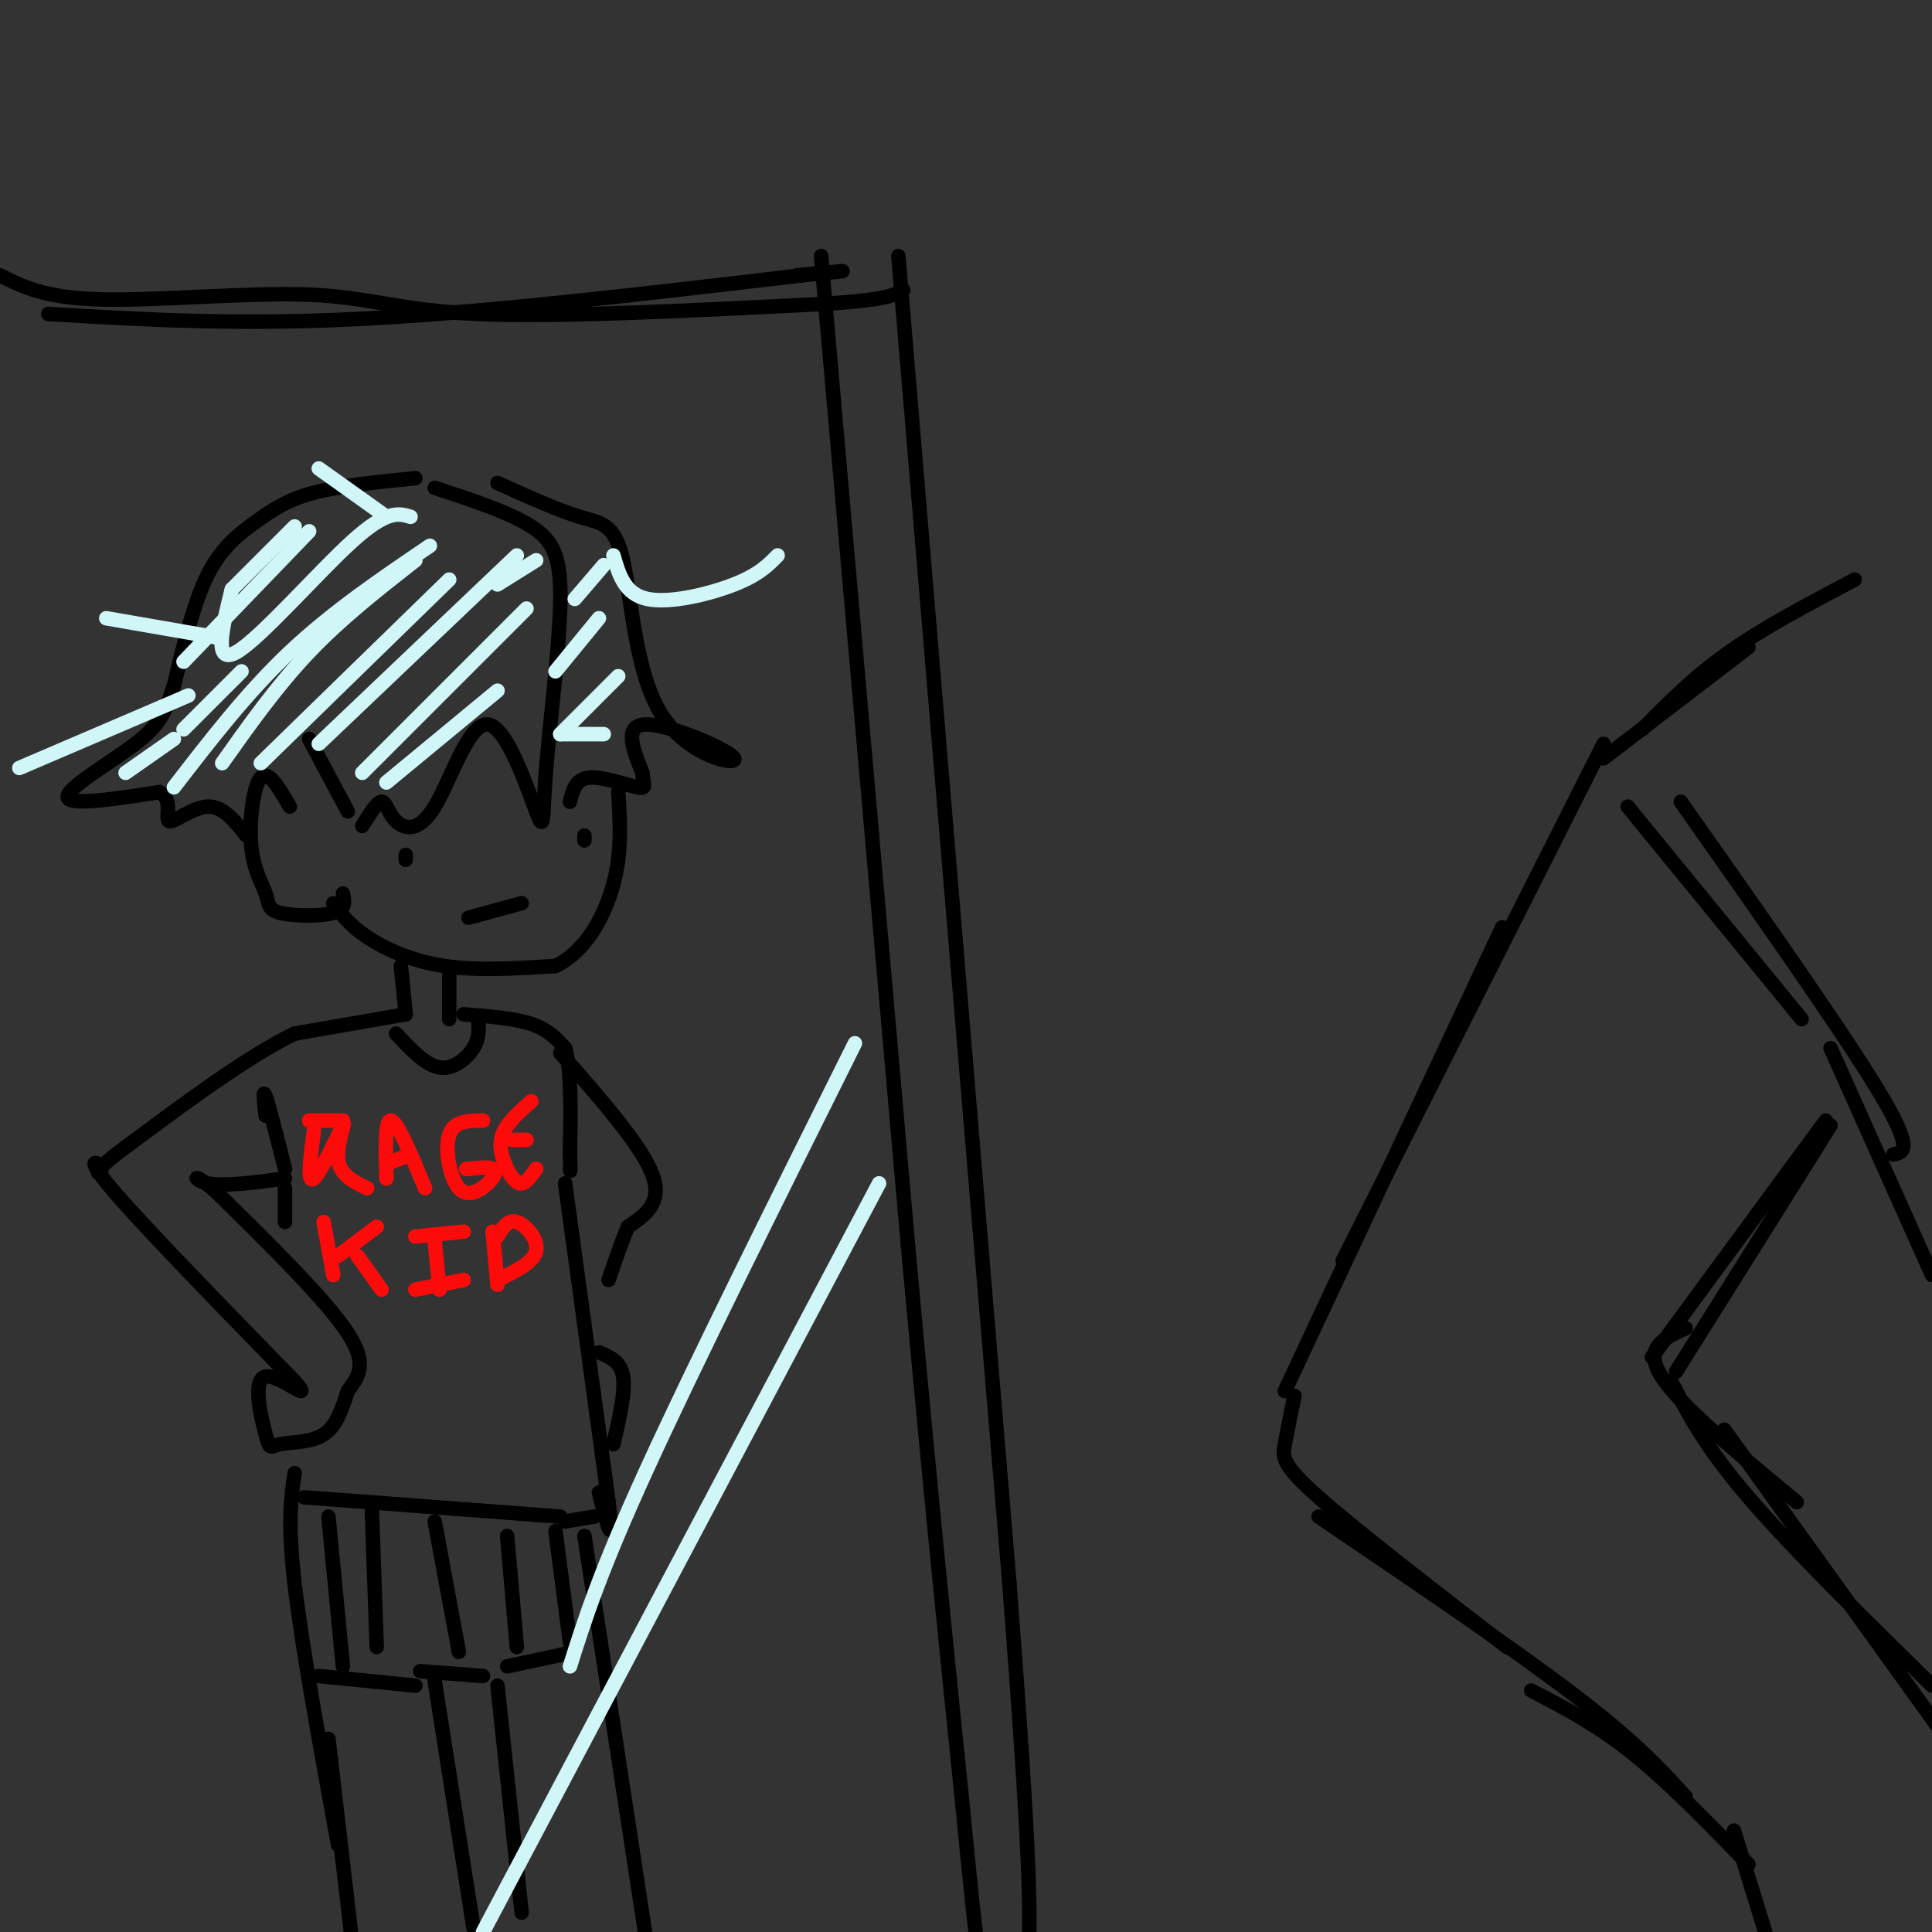 <svg viewBox='0 0 400 400' version='1.1' xmlns='http://www.w3.org/2000/svg' xmlns:xlink='http://www.w3.org/1999/xlink'><rect x="0" y="0" width="400" height="400" fill="#333333" stroke="none"/><g fill='none' stroke='rgb(0,0,0)' stroke-width='3' stroke-linecap='round' stroke-linejoin='round'><path d='M90,101c7.682,2.518 15.364,5.036 20,8c4.636,2.964 6.225,6.376 6,16c-0.225,9.624 -2.263,25.462 -3,35c-0.737,9.538 -0.174,12.775 -2,8c-1.826,-4.775 -6.042,-17.564 -10,-18c-3.958,-0.436 -7.659,11.481 -11,17c-3.341,5.519 -6.323,4.640 -8,3c-1.677,-1.640 -2.051,-4.040 -3,-4c-0.949,0.040 -2.475,2.520 -4,5'/><path d='M103,100c6.249,2.818 12.497,5.636 17,7c4.503,1.364 7.259,1.274 9,9c1.741,7.726 2.467,23.267 8,32c5.533,8.733 15.874,10.659 15,9c-0.874,-1.659 -12.964,-6.903 -18,-7c-5.036,-0.097 -3.018,4.951 -1,10'/><path d='M133,160c0.167,2.405 1.083,3.417 -1,3c-2.083,-0.417 -7.167,-2.262 -10,-2c-2.833,0.262 -3.417,2.631 -4,5'/><path d='M86,99c-7.774,0.780 -15.548,1.560 -21,3c-5.452,1.440 -8.583,3.542 -12,6c-3.417,2.458 -7.119,5.274 -10,11c-2.881,5.726 -4.940,14.363 -7,23'/><path d='M36,142c-1.833,5.607 -2.917,8.125 -8,12c-5.083,3.875 -14.167,9.107 -14,11c0.167,1.893 9.583,0.446 19,-1'/><path d='M33,164c3.012,1.452 1.042,5.583 2,6c0.958,0.417 4.845,-2.881 8,-3c3.155,-0.119 5.577,2.940 8,6'/><path d='M60,167c-2.220,-3.849 -4.440,-7.697 -6,-6c-1.560,1.697 -2.459,8.941 -2,14c0.459,5.059 2.278,7.933 3,10c0.722,2.067 0.348,3.326 3,4c2.652,0.674 8.329,0.764 11,0c2.671,-0.764 2.335,-2.382 2,-4'/><path d='M64,153c0.000,0.000 8.000,15.000 8,15'/><path d='M84,178c0.000,0.000 0.000,-1.000 0,-1'/><path d='M121,174c0.000,0.000 0.000,-1.000 0,-1'/><path d='M69,187c1.689,2.289 3.378,4.578 7,7c3.622,2.422 9.178,4.978 16,6c6.822,1.022 14.911,0.511 23,0'/><path d='M115,200c6.200,-2.933 10.200,-10.267 12,-17c1.800,-6.733 1.400,-12.867 1,-19'/><path d='M97,190c0.000,0.000 11.000,-3.000 11,-3'/><path d='M83,200c0.000,0.000 1.000,10.000 1,10'/><path d='M93,202c0.000,0.000 0.000,9.000 0,9'/><path d='M84,210c0.000,0.000 -23.000,4.000 -23,4'/><path d='M61,214c-10.000,4.833 -23.500,14.917 -37,25'/><path d='M24,239c-6.071,4.786 -2.750,4.250 -3,3c-0.250,-1.250 -4.071,-3.214 2,4c6.071,7.214 22.036,23.607 38,40'/><path d='M61,286c4.534,5.267 -3.130,-1.567 -6,-1c-2.870,0.567 -0.944,8.533 0,12c0.944,3.467 0.908,2.433 3,2c2.092,-0.433 6.312,-0.267 9,-2c2.688,-1.733 3.844,-5.367 5,-9'/><path d='M72,288c1.978,-2.778 4.422,-5.222 0,-12c-4.422,-6.778 -15.711,-17.889 -27,-29'/><path d='M45,247c-5.356,-4.911 -5.244,-2.689 -2,-2c3.244,0.689 9.622,-0.156 16,-1'/><path d='M55,231c-0.333,-2.917 -0.667,-5.833 0,-4c0.667,1.833 2.333,8.417 4,15'/><path d='M82,214c3.044,3.267 6.089,6.533 9,7c2.911,0.467 5.689,-1.867 7,-4c1.311,-2.133 1.156,-4.067 1,-6'/><path d='M96,210c5.250,0.417 10.500,0.833 14,2c3.500,1.167 5.250,3.083 7,5'/><path d='M117,217c1.333,4.500 1.167,13.250 1,22'/><path d='M118,239c0.167,4.167 0.083,3.583 0,3'/><path d='M116,218c8.333,9.500 16.667,19.000 19,25c2.333,6.000 -1.333,8.500 -5,11'/><path d='M130,254c-1.500,3.667 -2.750,7.333 -4,11'/><path d='M117,245c0.000,0.000 9.000,66.000 9,66'/><path d='M126,311c1.167,10.667 -0.417,4.333 -2,-2'/><path d='M59,246c0.000,0.000 0.000,7.000 0,7'/><path d='M63,310c0.000,0.000 53.000,4.000 53,4'/><path d='M61,305c-0.750,5.083 -1.500,10.167 0,23c1.500,12.833 5.250,33.417 9,54'/><path d='M87,346c0.000,0.000 13.000,1.000 13,1'/><path d='M66,347c0.000,0.000 20.000,2.000 20,2'/><path d='M121,318c0.000,0.000 13.000,85.000 13,85'/><path d='M103,349c0.000,0.000 5.000,47.000 5,47'/><path d='M90,348c0.000,0.000 8.000,51.000 8,51'/><path d='M105,345c0.000,0.000 14.000,-3.000 14,-3'/><path d='M68,314c0.000,0.000 3.000,31.000 3,31'/><path d='M77,313c0.000,0.000 1.000,28.000 1,28'/><path d='M90,315c0.000,0.000 5.000,27.000 5,27'/><path d='M105,318c0.000,0.000 2.000,23.000 2,23'/><path d='M115,317c0.000,0.000 3.000,23.000 3,23'/><path d='M124,280c2.250,0.917 4.500,1.833 5,5c0.500,3.167 -0.750,8.583 -2,14'/><path d='M68,360c0.000,0.000 5.000,43.000 5,43'/><path d='M117,315c0.000,0.000 6.000,-1.000 6,-1'/></g>
<g fill='none' stroke='rgb(253,10,10)' stroke-width='3' stroke-linecap='round' stroke-linejoin='round'><path d='M65,234c-0.744,5.643 -1.488,11.286 0,10c1.488,-1.286 5.208,-9.500 6,-11c0.792,-1.500 -1.345,3.714 -1,7c0.345,3.286 3.173,4.643 6,6'/><path d='M80,244c-0.167,-6.167 -0.333,-12.333 1,-12c1.333,0.333 4.167,7.167 7,14'/><path d='M80,241c0.000,0.000 5.000,-2.000 5,-2'/><path d='M64,232c0.000,0.000 7.000,0.000 7,0'/><path d='M100,232c-3.019,0.016 -6.038,0.032 -7,3c-0.962,2.968 0.134,8.888 2,11c1.866,2.112 4.502,0.415 6,-1c1.498,-1.415 1.856,-2.547 1,-3c-0.856,-0.453 -2.928,-0.226 -5,0'/><path d='M97,242c-0.833,0.000 -0.417,0.000 0,0'/><path d='M110,228c-2.577,2.274 -5.155,4.548 -6,7c-0.845,2.452 0.042,5.083 1,7c0.958,1.917 1.988,3.119 3,3c1.012,-0.119 2.006,-1.560 3,-3'/><path d='M106,236c0.000,0.000 3.000,0.000 3,0'/><path d='M67,253c0.000,0.000 2.000,11.000 2,11'/><path d='M70,260c0.000,0.000 8.000,-6.000 8,-6'/><path d='M74,260c0.000,0.000 5.000,7.000 5,7'/><path d='M86,256c0.000,0.000 10.000,-1.000 10,-1'/><path d='M90,257c0.000,0.000 1.000,10.000 1,10'/><path d='M86,267c0.000,0.000 10.000,-2.000 10,-2'/><path d='M102,255c0.000,0.000 1.000,11.000 1,11'/><path d='M103,256c1.067,-1.800 2.133,-3.600 4,-3c1.867,0.600 4.533,3.600 4,6c-0.533,2.400 -4.267,4.200 -8,6'/></g>
<g fill='none' stroke='rgb(208,246,247)' stroke-width='3' stroke-linecap='round' stroke-linejoin='round'><path d='M26,160c0.000,0.000 10.000,-7.000 10,-7'/><path d='M38,137c0.000,0.000 26.000,-27.000 26,-27'/><path d='M48,122c0.000,0.000 13.000,-13.000 13,-13'/><path d='M48,122c-1.978,7.933 -3.956,15.867 1,13c4.956,-2.867 16.844,-16.533 24,-23c7.156,-6.467 9.578,-5.733 12,-5'/><path d='M36,163c7.583,-9.833 15.167,-19.667 24,-28c8.833,-8.333 18.917,-15.167 29,-22'/><path d='M38,151c0.000,0.000 12.000,-12.000 12,-12'/><path d='M46,158c5.667,-8.000 11.333,-16.000 18,-23c6.667,-7.000 14.333,-13.000 22,-19'/><path d='M54,158c0.000,0.000 39.000,-38.000 39,-38'/><path d='M66,154c0.000,0.000 41.000,-39.000 41,-39'/><path d='M75,160c0.000,0.000 34.000,-34.000 34,-34'/><path d='M80,162c0.000,0.000 23.000,-19.000 23,-19'/><path d='M119,124c0.000,0.000 6.000,-7.000 6,-7'/><path d='M115,139c0.000,0.000 9.000,-11.000 9,-11'/><path d='M116,152c0.000,0.000 12.000,-12.000 12,-12'/><path d='M116,152c0.000,0.000 9.000,0.000 9,0'/><path d='M127,115c1.156,4.000 2.311,8.000 7,9c4.689,1.000 12.911,-1.000 18,-3c5.089,-2.000 7.044,-4.000 9,-6'/><path d='M45,132c0.000,0.000 -23.000,-4.000 -23,-4'/><path d='M39,144c0.000,0.000 -35.000,15.000 -35,15'/><path d='M80,107c0.000,0.000 -14.000,-10.000 -14,-10'/><path d='M103,121c0.000,0.000 8.000,-5.000 8,-5'/></g>
<g fill='none' stroke='rgb(0,0,0)' stroke-width='3' stroke-linecap='round' stroke-linejoin='round'><path d='M384,120c-9.333,4.917 -18.667,9.833 -26,15c-7.333,5.167 -12.667,10.583 -18,16'/><path d='M362,134c0.000,0.000 -30.000,23.000 -30,23'/><path d='M332,154c0.000,0.000 -54.000,107.000 -54,107'/><path d='M311,192c0.000,0.000 -45.000,96.000 -45,96'/><path d='M268,289c-0.756,3.689 -1.511,7.378 -2,10c-0.489,2.622 -0.711,4.178 7,11c7.711,6.822 23.356,18.911 39,31'/><path d='M273,314c20.167,13.667 40.333,27.333 53,37c12.667,9.667 17.833,15.333 23,21'/><path d='M317,350c6.750,3.500 13.500,7.000 21,13c7.500,6.000 15.750,14.500 24,23'/><path d='M359,379c0.000,0.000 8.000,26.000 8,26'/><path d='M337,167c0.000,0.000 36.000,44.000 36,44'/><path d='M348,166c16.833,23.917 33.667,47.833 41,60c7.333,12.167 5.167,12.583 3,13'/><path d='M379,217c0.000,0.000 21.000,47.000 21,47'/><path d='M379,233c0.000,0.000 -32.000,51.000 -32,51'/><path d='M378,232c0.000,0.000 -36.000,49.000 -36,49'/><path d='M349,275c-4.417,2.000 -8.833,4.000 -5,10c3.833,6.000 15.917,16.000 28,26'/><path d='M357,296c0.000,0.000 46.000,64.000 46,64'/><path d='M346,286c3.500,6.750 7.000,13.500 16,24c9.000,10.500 23.500,24.750 38,39'/><path d='M10,65c19.500,1.167 39.000,2.333 65,1c26.000,-1.333 58.500,-5.167 91,-9'/><path d='M166,57c15.000,-1.500 7.000,-0.750 -1,0'/><path d='M170,53c0.000,0.000 18.000,205.000 18,205'/><path d='M188,258c4.833,53.000 7.917,83.000 11,113'/><path d='M199,371c2.333,23.667 2.667,26.333 3,29'/><path d='M0,57c4.637,2.357 9.274,4.714 21,5c11.726,0.286 30.542,-1.500 43,-1c12.458,0.500 18.560,3.286 35,4c16.440,0.714 43.220,-0.643 70,-2'/><path d='M169,63c14.667,-0.833 16.333,-1.917 18,-3'/><path d='M186,53c0.000,0.000 23.000,275.000 23,275'/><path d='M209,328c4.500,58.500 4.250,67.250 4,76'/></g>
<g fill='none' stroke='rgb(208,246,247)' stroke-width='3' stroke-linecap='round' stroke-linejoin='round'><path d='M177,216c-16.583,33.250 -33.167,66.500 -43,88c-9.833,21.500 -12.917,31.250 -16,41'/><path d='M182,245c0.000,0.000 -82.000,155.000 -82,155'/></g>
</svg>